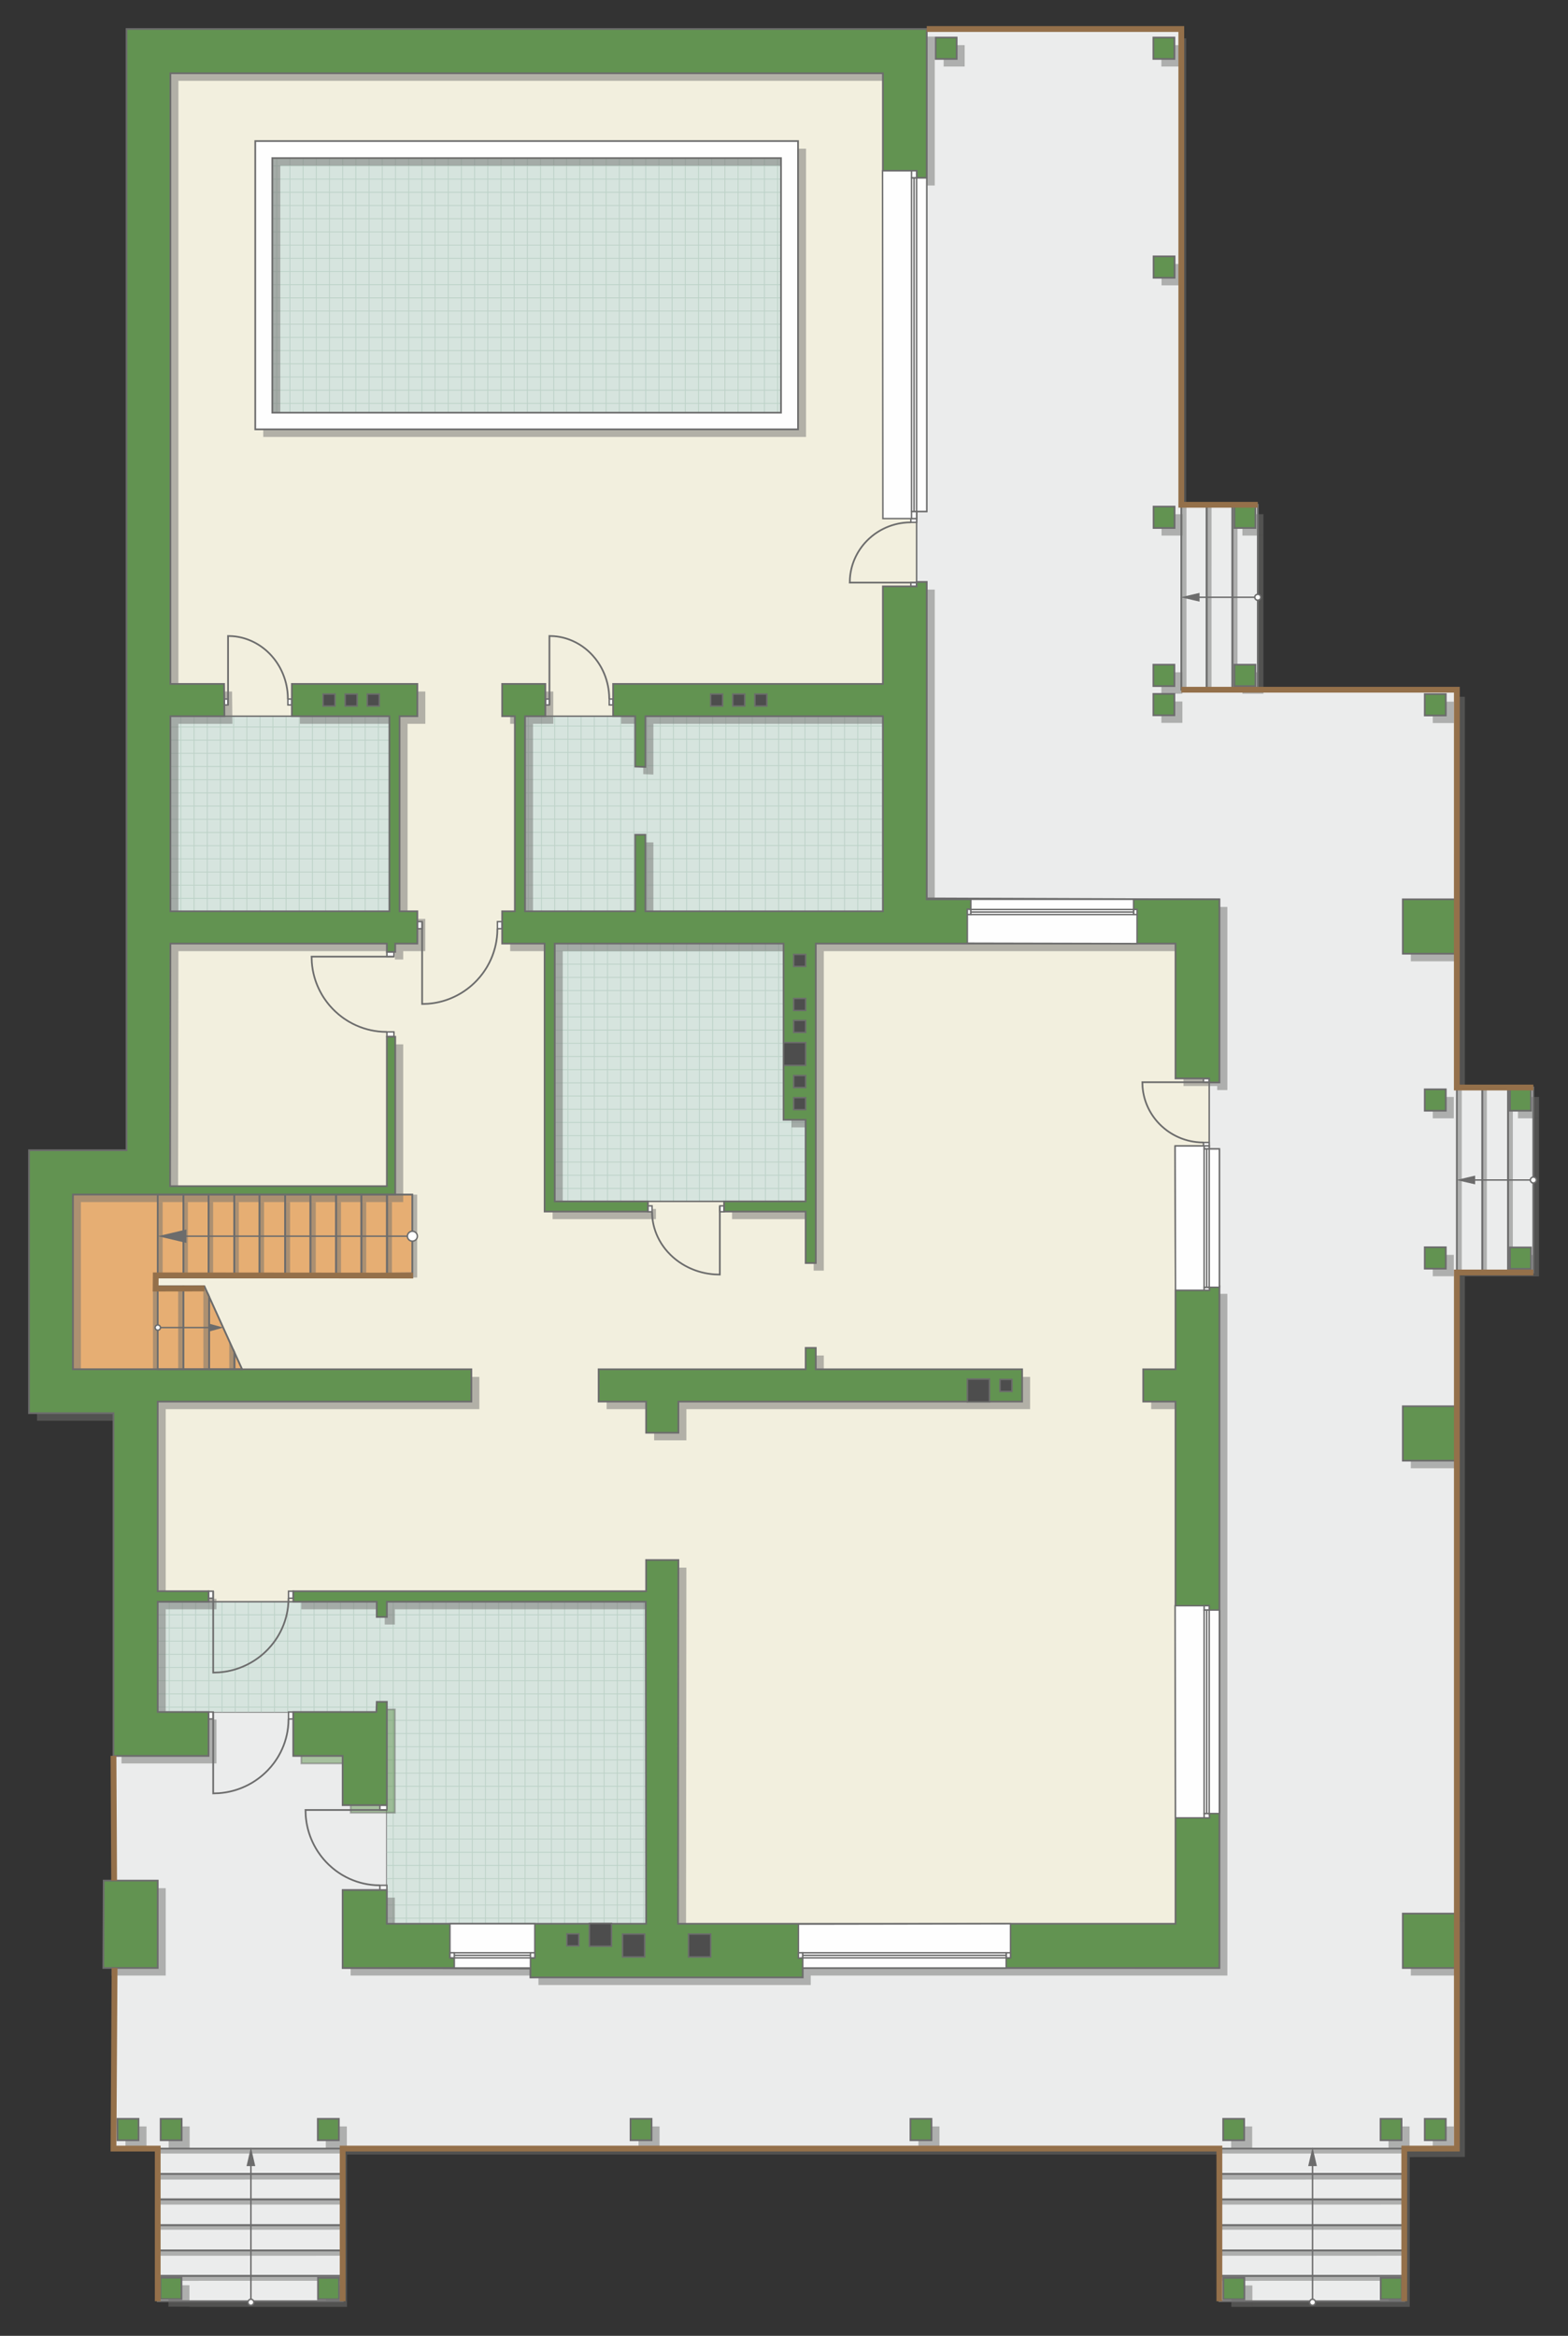 <?xml version="1.0" encoding="UTF-8"?>
<!DOCTYPE svg PUBLIC "-//W3C//DTD SVG 1.1//EN" "http://www.w3.org/Graphics/SVG/1.1/DTD/svg11.dtd">
<!-- Creator: CorelDRAW 2018 (64-Bit) -->
<svg xmlns="http://www.w3.org/2000/svg" xml:space="preserve" width="183.072mm" height="272.687mm" version="1.1" style="shape-rendering:geometricPrecision; text-rendering:geometricPrecision; image-rendering:optimizeQuality; fill-rule:evenodd; clip-rule:evenodd"
viewBox="0 0 16796.21 25018.03"
 xmlns:xlink="http://www.w3.org/1999/xlink">
 <rect x="0" y="0" width="16796.21" height="25018.03" fill="#333333" stroke="none"/>
 <defs>
  <style type="text/css">
   <![CDATA[
    .str2 {stroke:#6C6C6C;stroke-width:18.35;stroke-miterlimit:22.926;stroke-opacity:0.502}
    .str5 {stroke:#94704A;stroke-width:62.1;stroke-miterlimit:22.926}
    .str3 {stroke:#6C6C6C;stroke-width:15.5;stroke-miterlimit:22.926}
    .str0 {stroke:#6C6C6C;stroke-width:15.53;stroke-miterlimit:22.926}
    .str4 {stroke:#6C6C6C;stroke-width:18.35;stroke-miterlimit:22.926}
    .str1 {stroke:#BDD2C8;stroke-width:9.17;stroke-miterlimit:22.926}
    .fil3 {fill:none}
    .fil7 {fill:#FEFEFE}
    .fil9 {fill:#FEFEFE}
    .fil2 {fill:#D6E4DE}
    .fil10 {fill:#4D4D4D}
    .fil8 {fill:#629351}
    .fil11 {fill:#6C6C6C}
    .fil1 {fill:#E6AE73}
    .fil0 {fill:#EBECEC}
    .fil4 {fill:#F2EFDE}
    .fil12 {fill:white}
    .fil5 {fill:#727271;fill-opacity:0.502}
    .fil6 {fill:#629351;fill-opacity:0.502}
   ]]>
  </style>
    <clipPath id="id0">
     <path d="M8630.11 12867.45l-2687.68 0 0 -2761.47 -318.48 -345.67 0 -2089.55 3833.44 0 0 2093.43 -834.73 -3.88 7.45 3107.14z"/>
    </clipPath>
    <clipPath id="id1">
     <path d="M4171.35 9760.31l-2345.89 0 0 -2089.55 2345.89 0 0 2089.55z"/>
    </clipPath>
    <clipPath id="id2">
     <path d="M6921.17 20604.24l-2777.01 0 0 -2255.16 -112.64 -13.06 -2342.01 0 0 -1180.71 5231.65 0 0 3448.93z"/>
    </clipPath>
    <clipPath id="id3">
     <path d="M8365.99 4419.91l-5449.15 0 0 -2726.52 5449.15 0 0 2726.52z"/>
    </clipPath>
 </defs>
 <g id="пол">
  <g id="_1350410813040">
   <polygon class="fil0 str0" points="1227.34,21078.07 1215.69,23012.27 1689.52,23012.27 1689.52,24647.41 3670.32,24647.41 3670.32,23012.27 13061.66,23012.27 13061.66,24647.41 15042.46,24647.41 15042.46,23012.27 15605.64,23012.27 15605.64,13628.7 16425.14,13628.7 16425.14,11647.9 15605.64,11647.9 15605.64,7387.23 13473.36,7387.23 13473.36,5406.42 12653.84,5406.42 12653.84,310.71 9927.33,310.71 9927.33,5478.03 9818.58,5478.03 9818.58,5554.01 9457.37,5554.44 9457.38,6280.31 9818.58,6280.31 9818.58,6233.7 9927.33,6233.7 9927.33,9620.49 13061.66,9632.14 13061.66,11593.52 12952.91,11593.52 12952.91,11550.81 12591.7,11550.81 12591.7,12273.79 12952.91,12277.1 12952.91,12305.5 13061.66,12305.5 13061.66,21078.07 8599.03,21074.19 5682.2,21179.06 5682.2,21085.84 3670.32,21078.07 3674.21,20243.03 4144.17,20243.03 4144.17,19334.19 3670.32,19334.19 3670.32,18805.97 3142.11,18805.97 3142.11,18336.02 2233.27,18336.02 2233.27,18805.97 1215.69,18805.97 "/>
   <polygon class="fil1 str0" points="2593.3,14665.71 2189.38,13776.29 1689.52,13776.29 1689.52,13683.07 4416.04,13683.07 4416.04,12793.66 780.68,12793.65 780.68,14665.71 "/>
   <polygon class="fil2" points="8630.11,12867.45 5942.42,12867.45 5942.42,10105.98 5623.94,9760.31 5623.94,7670.76 9457.38,7670.76 9457.38,9764.19 8622.66,9760.31 "/>
   <g style="clip-path:url(#id0)">
    <g>
     <path id="1" class="fil3 str1" d="M8481.68 13572.75l0 -7008.91m-141.27 7008.91l0 -7008.91m-141.27 7008.91l0 -7008.91m-141.27 7008.91l0 -7008.91m-141.27 7008.91l0 -7008.91m-141.27 7008.91l0 -7008.91m-141.27 7008.91l0 -7008.91m-141.27 7008.91l0 -7008.91m2118.99 7009l0 -7008.91m-141.27 7008.91l0 -7008.91m-141.27 7008.91l0 -7008.91m-141.27 7008.91l0 -7008.91m-141.27 7008.91l0 -7008.91m-141.27 7008.91l0 -7008.91m-141.27 7008.91l0 -7008.91m-141.27 7008.91l0 -7008.91m2119.07 7008.82l0 -7008.91m-141.27 7008.91l0 -7008.91m-141.27 7008.91l0 -7008.91m-141.27 7008.91l0 -7008.91m-141.27 7008.91l0 -7008.91m-141.27 7008.91l0 -7008.91m-141.27 7008.91l0 -7008.91m-141.27 7008.91l0 -7008.91m2118.99 7009l0 -7008.91m-141.27 7008.91l0 -7008.91m-141.27 7008.91l0 -7008.91m-141.27 7008.91l0 -7008.91m-141.27 7008.91l0 -7008.91m-141.27 7008.91l0 -7008.91m-141.27 7008.91l0 -7008.91m-141.27 7008.91l0 -7008.91"/>
     <path class="fil3 str1" d="M13165.93 11739.67l-9280.08 0m9280.08 141.27l-9280.08 0m9280.08 141.27l-9280.08 0m9280.08 141.27l-9280.08 0m9280.08 141.27l-9280.08 0m9280.08 141.27l-9280.08 0m9280.08 141.27l-9280.08 0m9280.08 141.27l-9280.08 0m9280.2 -2118.99l-9280.08 0m9280.08 141.27l-9280.08 0m9280.08 141.27l-9280.08 0m9280.08 141.27l-9280.08 0m9280.08 141.27l-9280.08 0m9280.08 141.27l-9280.08 0m9280.08 141.27l-9280.08 0m9280.08 141.27l-9280.08 0m9279.96 -2119.07l-9280.08 0m9280.08 141.27l-9280.08 0m9280.08 141.27l-9280.08 0m9280.08 141.27l-9280.08 0m9280.08 141.27l-9280.08 0m9280.08 141.27l-9280.08 0m9280.08 141.27l-9280.08 0m9280.08 141.27l-9280.08 0m9280.2 -2118.99l-9280.08 0m9280.08 141.27l-9280.08 0m9280.08 141.27l-9280.08 0m9280.08 141.27l-9280.08 0m9280.08 141.27l-9280.08 0m9280.08 141.27l-9280.08 0m9280.08 141.27l-9280.08 0m9280.08 141.27l-9280.08 0"/>
     <path class="fil3 str1" d="M12860.93 13572.84l0 -5674.72m-141.27 5674.72l0 -5674.72m-141.27 5674.72l0 -5674.72m-141.27 5674.72l0 -5674.72m-141.27 5674.72l0 -5674.72m-141.27 5674.72l0 -5674.72m-141.27 5674.72l0 -5674.72m-141.27 5674.72l0 -5674.72m1130.1 5674.8l0 -5674.72"/>
     <path class="fil3 str1" d="M3964.38 13632.93l0 -7065.01m-141.27 7065.01l0 -7065.01m-141.27 7065.01l0 -7065.01m-141.27 7065.01l0 -7065.01m-141.27 7065.01l0 -7065.01m-141.27 7065.01l0 -7065.01m-141.27 7065.01l0 -7065.01m-141.27 7065.01l0 -7065.01m2118.99 7065.1l0 -7065.01m-141.27 7065.01l0 -7065.01m-141.27 7065.01l0 -7065.01m-141.27 7065.01l0 -7065.01m-141.27 7065.01l0 -7065.01m-141.27 7065.01l0 -7065.01m-141.27 7065.01l0 -7065.01m-141.27 7065.01l0 -7065.01m2119.07 7064.92l0 -7065.01m-141.27 7065.01l0 -7065.01m-141.27 7065.01l0 -7065.01m-141.27 7065.01l0 -7065.01m-141.27 7065.01l0 -7065.01m-141.27 7065.01l0 -7065.01m-141.27 7065.01l0 -7065.01m-141.27 7065.01l0 -7065.01m2118.99 7065.1l0 -7065.01m-141.27 7065.01l0 -7065.01m-141.27 7065.01l0 -7065.01m-141.27 7065.01l0 -7065.01m-141.27 7065.01l0 -7065.01m-141.27 7065.01l0 -7065.01m-141.27 7065.01l0 -7065.01m-141.27 7065.01l0 -7065.01"/>
     <path class="fil3 str1" d="M13165.93 7211.25l-9280.08 0m9280.08 141.27l-9280.08 0m9280.08 141.27l-9280.08 0m9280.08 141.27l-9280.08 0m9280.08 141.27l-9280.08 0m9280.08 141.27l-9280.08 0m9280.08 141.27l-9280.08 0m9280.08 141.27l-9280.08 0m9280.2 -2118.99l-9280.08 0m9280.08 141.27l-9280.08 0m9280.08 141.27l-9280.08 0m9280.08 141.27l-9280.08 0m9280.08 141.27l-9280.08 0m9280.08 141.27l-9280.08 0m9280.08 141.27l-9280.08 0m9280.08 141.27l-9280.08 0m9279.96 -2119.07l-9280.08 0m9280.08 141.27l-9280.08 0m9280.08 141.27l-9280.08 0m9280.08 141.27l-9280.08 0m9280.08 141.27l-9280.08 0m9280.08 141.27l-9280.08 0m9280.08 141.27l-9280.08 0m9280.08 141.27l-9280.08 0m9280.2 -2118.99l-9280.08 0m9280.08 141.27l-9280.08 0m9280.08 141.27l-9280.08 0m9280.08 141.27l-9280.08 0m9280.08 141.27l-9280.08 0m9280.08 141.27l-9280.08 0m9280.08 141.27l-9280.08 0m9280.08 141.27l-9280.08 0"/>
    </g>
   </g>
   <polygon class="fil3" points="8630.11,12867.45 5942.42,12867.45 5942.42,10105.98 5623.94,9760.31 5623.94,7670.76 9457.38,7670.76 9457.38,9764.19 8622.66,9760.31 "/>
   <polygon class="fil2" points="4171.35,9760.31 1825.46,9760.31 1825.46,7670.76 4171.35,7670.76 "/>
   <g style="clip-path:url(#id1)">
    <g>
     <path id="1" class="fil3 str1" d="M3912.23 12161.82l0 -5674.72m-141.27 5674.72l0 -5674.72m-141.27 5674.72l0 -5674.72m-141.27 5674.72l0 -5674.72m-141.27 5674.72l0 -5674.72m-141.27 5674.72l0 -5674.72m-141.27 5674.72l0 -5674.72m-141.27 5674.72l0 -5674.72m2118.99 5674.8l0 -5674.72m-141.27 5674.72l0 -5674.72m-141.27 5674.72l0 -5674.72m-141.27 5674.72l0 -5674.72m-141.27 5674.72l0 -5674.72m-141.27 5674.72l0 -5674.72m-141.27 5674.72l0 -5674.72m-141.27 5674.72l0 -5674.72m2119.07 5674.65l0 -5674.72m-141.27 5674.72l0 -5674.72m-141.27 5674.72l0 -5674.72m-141.27 5674.72l0 -5674.72m-141.27 5674.72l0 -5674.72m-141.27 5674.72l0 -5674.72m-141.27 5674.72l0 -5674.72m-141.27 5674.72l0 -5674.72m2118.99 5674.8l0 -5674.72m-141.27 5674.72l0 -5674.72m-141.27 5674.72l0 -5674.72m-141.27 5674.72l0 -5674.72m-141.27 5674.72l0 -5674.72m-141.27 5674.72l0 -5674.72m-141.27 5674.72l0 -5674.72m-141.27 5674.72l0 -5674.72"/>
     <path class="fil3 str1" d="M8596.48 10328.72l-9280.08 0m9280.08 141.27l-9280.08 0m9280.08 141.27l-9280.08 0m9280.08 141.27l-9280.08 0m9280.08 141.27l-9280.08 0m9280.08 141.27l-9280.08 0m9280.08 141.27l-9280.08 0m9280.08 141.27l-9280.08 0m9280.2 -2118.99l-9280.08 0m9280.08 141.27l-9280.08 0m9280.08 141.27l-9280.08 0m9280.08 141.27l-9280.08 0m9280.08 141.27l-9280.08 0m9280.08 141.27l-9280.08 0m9280.08 141.27l-9280.08 0m9280.08 141.27l-9280.08 0m9279.96 -2119.07l-9280.08 0m9280.08 141.27l-9280.08 0m9280.08 141.27l-9280.08 0m9280.08 141.27l-9280.08 0m9280.08 141.27l-9280.08 0m9280.08 141.27l-9280.08 0m9280.08 141.27l-9280.08 0m9280.08 141.27l-9280.08 0m9280.2 -2118.99l-9280.08 0m9280.08 141.27l-9280.08 0m9280.08 141.27l-9280.08 0m9280.08 141.27l-9280.08 0m9280.08 141.27l-9280.08 0m9280.08 141.27l-9280.08 0m9280.08 141.27l-9280.08 0m9280.08 141.27l-9280.08 0"/>
     <path class="fil3 str1" d="M8291.49 12161.89l0 -5674.72m-141.27 5674.72l0 -5674.72m-141.27 5674.72l0 -5674.72m-141.27 5674.72l0 -5674.72m-141.27 5674.72l0 -5674.72m-141.27 5674.72l0 -5674.72m-141.27 5674.72l0 -5674.72m-141.27 5674.72l0 -5674.72m1130.1 5674.8l0 -5674.72"/>
     <path class="fil3 str1" d="M-605.07 12222l0 -5674.72m-141.27 5674.72l0 -5674.72m-141.27 5674.72l0 -5674.72m-141.27 5674.72l0 -5674.72m-141.27 5674.72l0 -5674.72m-141.27 5674.72l0 -5674.72m-141.27 5674.72l0 -5674.72m-141.27 5674.72l0 -5674.72m2118.99 5674.8l0 -5674.72m-141.27 5674.72l0 -5674.72m-141.27 5674.72l0 -5674.72m-141.27 5674.72l0 -5674.72m-141.27 5674.72l0 -5674.72m-141.27 5674.72l0 -5674.72m-141.27 5674.72l0 -5674.72m-141.27 5674.72l0 -5674.72m2119.07 5674.65l0 -5674.72m-141.27 5674.72l0 -5674.72m-141.27 5674.72l0 -5674.72m-141.27 5674.72l0 -5674.72m-141.27 5674.72l0 -5674.72m-141.27 5674.72l0 -5674.72m-141.27 5674.72l0 -5674.72m-141.27 5674.72l0 -5674.72m2118.99 5674.8l0 -5674.72m-141.27 5674.72l0 -5674.72m-141.27 5674.72l0 -5674.72m-141.27 5674.72l0 -5674.72m-141.27 5674.72l0 -5674.72m-141.27 5674.72l0 -5674.72m-141.27 5674.72l0 -5674.72m-141.27 5674.72l0 -5674.72"/>
    </g>
   </g>
   <polygon class="fil3" points="4171.35,9760.31 1825.46,9760.31 1825.46,7670.76 4171.35,7670.76 "/>
   <polygon class="fil2" points="6921.17,20604.24 4144.17,20604.24 4144.17,18349.07 4031.53,18336.02 1689.52,18336.02 1689.52,17155.31 6921.17,17155.31 "/>
   <g style="clip-path:url(#id2)">
    <g>
     <path id="1" class="fil3 str1" d="M3787.78 21529.85l0 -5674.72m-141.27 5674.72l0 -5674.72m-141.27 5674.72l0 -5674.72m-141.27 5674.72l0 -5674.72m-141.27 5674.72l0 -5674.72m-141.27 5674.72l0 -5674.72m-141.27 5674.72l0 -5674.72m-141.27 5674.72l0 -5674.72m2118.99 5674.8l0 -5674.72m-141.27 5674.72l0 -5674.72m-141.27 5674.72l0 -5674.72m-141.27 5674.72l0 -5674.72m-141.27 5674.72l0 -5674.72m-141.27 5674.72l0 -5674.72m-141.27 5674.72l0 -5674.72m-141.27 5674.72l0 -5674.72m2119.07 5674.65l0 -5674.72m-141.27 5674.72l0 -5674.72m-141.27 5674.72l0 -5674.72m-141.27 5674.72l0 -5674.72m-141.27 5674.72l0 -5674.72m-141.27 5674.72l0 -5674.72m-141.27 5674.72l0 -5674.72m-141.27 5674.72l0 -5674.72m2118.99 5674.8l0 -5674.72m-141.27 5674.72l0 -5674.72m-141.27 5674.72l0 -5674.72m-141.27 5674.72l0 -5674.72m-141.27 5674.72l0 -5674.72m-141.27 5674.72l0 -5674.72m-141.27 5674.72l0 -5674.72m-141.27 5674.72l0 -5674.72"/>
     <path class="fil3 str1" d="M8472.03 19696.75l-9280.08 0m9280.08 141.27l-9280.08 0m9280.08 141.27l-9280.08 0m9280.08 141.27l-9280.08 0m9280.08 141.27l-9280.08 0m9280.08 141.27l-9280.08 0m9280.08 141.27l-9280.08 0m9280.08 141.27l-9280.08 0m9280.2 -2118.99l-9280.08 0m9280.08 141.27l-9280.08 0m9280.08 141.27l-9280.08 0m9280.08 141.27l-9280.08 0m9280.08 141.27l-9280.08 0m9280.08 141.27l-9280.08 0m9280.08 141.27l-9280.08 0m9280.08 141.27l-9280.08 0m9279.96 -2119.07l-9280.08 0m9280.08 141.27l-9280.08 0m9280.08 141.27l-9280.08 0m9280.08 141.27l-9280.08 0m9280.08 141.27l-9280.08 0m9280.08 141.27l-9280.08 0m9280.08 141.27l-9280.08 0m9280.08 141.27l-9280.08 0m9280.2 -2118.99l-9280.08 0m9280.08 141.27l-9280.08 0m9280.08 141.27l-9280.08 0m9280.08 141.27l-9280.08 0m9280.08 141.27l-9280.08 0m9280.08 141.27l-9280.08 0m9280.08 141.27l-9280.08 0m9280.08 141.27l-9280.08 0"/>
     <path class="fil3 str1" d="M8167.03 21529.92l0 -5674.72m-141.27 5674.72l0 -5674.72m-141.27 5674.72l0 -5674.72m-141.27 5674.72l0 -5674.72m-141.27 5674.72l0 -5674.72m-141.27 5674.72l0 -5674.72m-141.27 5674.72l0 -5674.72m-141.27 5674.72l0 -5674.72m1130.1 5674.8l0 -5674.72"/>
     <path class="fil3 str1" d="M-729.52 21590.03l0 -5674.72m-141.27 5674.72l0 -5674.72m-141.27 5674.72l0 -5674.72m-141.27 5674.72l0 -5674.72m-141.27 5674.72l0 -5674.72m-141.27 5674.72l0 -5674.72m-141.27 5674.72l0 -5674.72m-141.27 5674.72l0 -5674.72m2118.99 5674.8l0 -5674.72m-141.27 5674.72l0 -5674.72m-141.27 5674.72l0 -5674.72m-141.27 5674.72l0 -5674.72m-141.27 5674.72l0 -5674.72m-141.27 5674.72l0 -5674.72m-141.27 5674.72l0 -5674.72m-141.27 5674.72l0 -5674.72m2119.07 5674.65l0 -5674.72m-141.27 5674.72l0 -5674.72m-141.27 5674.72l0 -5674.72m-141.27 5674.72l0 -5674.72m-141.27 5674.72l0 -5674.72m-141.27 5674.72l0 -5674.72m-141.27 5674.72l0 -5674.72m-141.27 5674.72l0 -5674.72m2118.99 5674.8l0 -5674.72m-141.27 5674.72l0 -5674.72m-141.27 5674.72l0 -5674.72m-141.27 5674.72l0 -5674.72m-141.27 5674.72l0 -5674.72m-141.27 5674.72l0 -5674.72m-141.27 5674.72l0 -5674.72m-141.27 5674.72l0 -5674.72"/>
    </g>
   </g>
   <polygon class="fil3" points="6921.17,20604.24 4144.17,20604.24 4144.17,18349.07 4031.53,18336.02 1689.52,18336.02 1689.52,17155.31 6921.17,17155.31 "/>
   <polygon class="fil4 str0" points="1464.25,532.09 9593.32,533.29 9818.58,5554.01 9818.58,6233.7 9457.38,7325.09 9457.38,7670.76 5623.94,7670.76 5569.57,8202.86 5585.11,9931.21 5833.68,10105.98 5886.11,12923.76 6940.6,12867.45 8630.11,12867.45 8680.51,12965.87 8623.25,10008.61 12806.1,9867.58 12952.91,11550.81 12952.91,12273.79 12587.82,12273.79 12591.7,13819.01 12746.26,20778.71 7038.42,20866.69 7136.07,17111.43 6773.59,17098.98 3142.11,17155.31 1689.52,17155.31 1557.15,16995.75 1415.71,14836.6 600.08,14830.78 586.49,12603.35 1475.91,12525.67 1624.58,9931.21 4299.53,9931.2 4190.77,9760.31 4190.77,7495.98 3126.58,7670.76 2400.28,7670.76 1634.45,7390.07 1581.34,6864.89 "/>
   <polygon class="fil2" points="8365.99,4419.91 2916.85,4419.91 2916.85,1693.39 8365.99,1693.39 "/>
   <g style="clip-path:url(#id3)">
    <g>
     <path id="1" class="fil3 str1" d="M7058.21 5729.17l0 -5674.72m-141.27 5674.72l0 -5674.72m-141.27 5674.72l0 -5674.72m-141.27 5674.72l0 -5674.72m-141.27 5674.72l0 -5674.72m-141.27 5674.72l0 -5674.72m-141.27 5674.72l0 -5674.72m-141.27 5674.72l0 -5674.72m2118.99 5674.8l0 -5674.72m-141.27 5674.72l0 -5674.72m-141.27 5674.72l0 -5674.72m-141.27 5674.72l0 -5674.72m-141.27 5674.72l0 -5674.72m-141.27 5674.72l0 -5674.72m-141.27 5674.72l0 -5674.72m-141.27 5674.72l0 -5674.72m2119.07 5674.65l0 -5674.72m-141.27 5674.72l0 -5674.72m-141.27 5674.72l0 -5674.72m-141.27 5674.72l0 -5674.72m-141.27 5674.72l0 -5674.72m-141.27 5674.72l0 -5674.72m-141.27 5674.72l0 -5674.72m-141.27 5674.72l0 -5674.72m2118.99 5674.8l0 -5674.72m-141.27 5674.72l0 -5674.72m-141.27 5674.72l0 -5674.72m-141.27 5674.72l0 -5674.72m-141.27 5674.72l0 -5674.72m-141.27 5674.72l0 -5674.72m-141.27 5674.72l0 -5674.72m-141.27 5674.72l0 -5674.72"/>
     <path class="fil3 str1" d="M11742.46 3896.07l-9280.08 0m9280.08 141.27l-9280.08 0m9280.08 141.27l-9280.08 0m9280.08 141.27l-9280.08 0m9280.08 141.27l-9280.08 0m9280.08 141.27l-9280.08 0m9280.08 141.27l-9280.08 0m9280.08 141.27l-9280.08 0m9280.2 -2118.99l-9280.08 0m9280.08 141.27l-9280.08 0m9280.08 141.27l-9280.08 0m9280.08 141.27l-9280.08 0m9280.08 141.27l-9280.08 0m9280.08 141.27l-9280.08 0m9280.08 141.27l-9280.08 0m9280.08 141.27l-9280.08 0m9279.96 -2119.07l-9280.08 0m9280.08 141.27l-9280.08 0m9280.08 141.27l-9280.08 0m9280.08 141.27l-9280.08 0m9280.08 141.27l-9280.08 0m9280.08 141.27l-9280.08 0m9280.08 141.27l-9280.08 0m9280.08 141.27l-9280.08 0m9280.2 -2118.99l-9280.08 0m9280.08 141.27l-9280.08 0m9280.08 141.27l-9280.08 0m9280.08 141.27l-9280.08 0m9280.08 141.27l-9280.08 0m9280.08 141.27l-9280.08 0m9280.08 141.27l-9280.08 0m9280.08 141.27l-9280.08 0"/>
     <path class="fil3 str1" d="M11437.47 5729.24l0 -5674.72m-141.27 5674.72l0 -5674.72m-141.27 5674.72l0 -5674.72m-141.27 5674.72l0 -5674.72m-141.27 5674.72l0 -5674.72m-141.27 5674.72l0 -5674.72m-141.27 5674.72l0 -5674.72m-141.27 5674.72l0 -5674.72m1130.1 5674.8l0 -5674.72"/>
     <path class="fil3 str1" d="M2540.92 5789.35l0 -5674.72m-141.27 5674.72l0 -5674.72m-141.27 5674.72l0 -5674.72m-141.27 5674.72l0 -5674.72m-141.27 5674.72l0 -5674.72m-141.27 5674.72l0 -5674.72m-141.27 5674.72l0 -5674.72m-141.27 5674.72l0 -5674.72m2118.99 5674.8l0 -5674.72m-141.27 5674.72l0 -5674.72m-141.27 5674.72l0 -5674.72m-141.27 5674.72l0 -5674.72m-141.27 5674.72l0 -5674.72m-141.27 5674.72l0 -5674.72m-141.27 5674.72l0 -5674.72m-141.27 5674.72l0 -5674.72m2119.07 5674.65l0 -5674.72m-141.27 5674.72l0 -5674.72m-141.27 5674.72l0 -5674.72m-141.27 5674.72l0 -5674.72m-141.27 5674.72l0 -5674.72m-141.27 5674.72l0 -5674.72m-141.27 5674.72l0 -5674.72m-141.27 5674.72l0 -5674.72m2118.99 5674.8l0 -5674.72m-141.27 5674.72l0 -5674.72m-141.27 5674.72l0 -5674.72m-141.27 5674.72l0 -5674.72m-141.27 5674.72l0 -5674.72m-141.27 5674.72l0 -5674.72m-141.27 5674.72l0 -5674.72m-141.27 5674.72l0 -5674.72"/>
    </g>
   </g>
   <polygon class="fil3" points="8365.99,4419.91 2916.85,4419.91 2916.85,1693.39 8365.99,1693.39 "/>
   <polygon class="fil1 str0" points="2593.3,14665.71 2189.38,13776.29 1667.03,13794.36 1668.44,13659.7 4416.02,13636.47 4415.61,12794.95 780.68,12793.65 780.68,14665.71 "/>
  </g>
 </g>
 <g id="тень">
  <g id="_1350410823792">
   <polygon class="fil5" points="1441.14,392 10012.96,392 10012.96,1987.02 9904.21,1987.02 9904.21,1910.61 9543.02,1910.61 9543.02,865.84 1911.1,865.84 1911.1,7406.37 2485.91,7406.37 2489.8,7752.05 1911.1,7752.05 1911.1,9841.6 4256.99,9841.6 4256.99,7752.05 3212.22,7752.05 3212.22,7406.37 4556.05,7406.37 4556.05,7752.05 4365.74,7752.05 4365.74,9841.6 4556.05,9841.6 4556.05,10187.27 4319.14,10187.27 4319.14,10276.59 4229.8,10276.59 4229.8,10187.27 1911.1,10187.27 1907.52,12785.61 4229.8,12785.61 4229.8,11185.43 4319.14,11185.43 4319.14,12874.94 1907.21,12874.94 866.32,12874.94 866.32,14746.99 5134.76,14746.99 5134.76,15092.67 1775.15,15092.67 1775.15,17123.96 2318.91,17123.96 2318.91,17236.59 1775.15,17236.59 1775.15,18417.31 2318.91,18417.31 2318.91,18887.26 1301.32,18887.26 1301.32,15216.94 396.36,15216.94 396.36,12401.11 1441.14,12401.11 "/>
   <polygon class="fil5" points="9543.02,6361.59 9904.21,6361.59 9904.21,6314.99 10012.96,6314.99 10012.96,9713.43 13147.29,9713.43 13147.29,11674.81 13038.55,11674.81 13038.55,11632.09 12677.34,11632.09 12677.34,10187.27 8824.49,10187.27 8824.49,13609 8715.74,13609 8715.74,13057.48 7841.86,13057.48 7841.86,12948.74 8715.74,12948.74 8715.74,12074.86 8478.82,12074.86 8478.82,10187.27 6028.06,10187.27 6028.06,12948.74 7026.23,12948.74 7026.23,13057.48 5919.31,13057.48 5919.31,10187.27 5464.89,10187.27 5464.89,9841.6 5600.83,9841.6 5600.83,7752.05 5464.89,7752.05 5464.89,7406.37 5927.08,7406.37 5927.08,7752.05 5709.58,7752.05 5709.58,9841.6 6890.29,9841.6 6890.29,9022.09 6999.05,9022.09 6999.05,9841.6 9543.02,9841.6 9543.02,7752.05 6999.05,7752.05 6999.05,8295.79 6890.29,8291.91 6890.29,7752.05 6653.37,7752.05 6653.37,7406.37 9543.02,7406.37 "/>
   <polygon class="fil5" points="6498.02,14746.99 8715.74,14746.99 8715.74,14517.84 8824.49,14517.84 8824.49,14746.99 11034.44,14746.99 11034.44,15092.67 7352.48,15092.67 7352.48,15426.68 7006.81,15426.68 7006.81,15092.67 6498.02,15092.67 "/>
   <polygon class="fil6 str2" points="3227.75,18417.31 4117.16,18417.31 4121.05,18308.56 4229.8,18308.56 4229.8,19415.48 3755.96,19415.48 3755.96,18887.26 3227.75,18887.26 "/>
   <polygon class="fil5" points="3227.75,17236.59 3227.75,17123.96 7006.81,17123.96 7006.81,16789.94 7352.48,16789.94 7348.6,20685.52 12677.34,20685.52 12677.34,15092.67 12331.67,15092.67 12331.67,14746.99 12677.34,14746.99 12677.34,13900.29 13038.55,13900.29 13038.55,13857.58 13147.29,13857.58 13147.29,21159.36 8684.67,21159.36 8684.67,21260.34 5767.84,21260.34 5767.84,21159.36 3755.96,21159.36 3755.96,20324.32 4229.8,20324.32 4229.8,20685.52 7006.81,20685.52 7002.93,17236.59 4229.8,17236.59 4229.8,17399.72 4121.05,17399.72 4121.05,17236.59 "/>
   <polygon class="fil5" points="1192.57,21159.36 1196.46,20223.33 1775.15,20223.33 1775.15,21159.36 "/>
   <polygon class="fil5" points="15691.27,23101.84 15691.27,20576.77 15112.57,20576.77 15112.57,21159.36 15605.64,21159.36 15605.64,23012.27 15042.46,23012.27 15042.46,23103.54 "/>
   <polygon class="fil5" points="15691.27,20576.77 15691.27,13671.15 15605.64,13671.15 15601.03,15143.15 15112.57,15143.15 15112.57,15725.74 15605.1,15725.74 15605.64,20576.77 "/>
   <polygon class="fil5" points="15691.27,11647.9 15691.27,7462.71 15605.64,7462.71 15605.64,9713.43 15112.57,9713.43 15112.57,10296.02 15605.64,10296.02 15605.64,11647.9 "/>
   <polygon class="fil5" points="1344.04,22775.08 1569.31,22775.08 1569.31,23004.23 1344.04,23004.23 "/>
   <polygon class="fil5" points="1806.23,22775.08 2031.49,22775.08 2031.49,23004.23 1806.23,23004.23 "/>
   <polygon class="fil5" points="1804.28,24476.24 2029.55,24476.24 2029.55,24705.39 1804.28,24705.39 "/>
   <polygon class="fil5" points="3491.86,24478.18 3670.32,24478.18 3670.32,23012.27 13061.66,23012.27 13061.66,23076.11 3717.12,23076.11 3717.12,24707.34 2029.55,24707.34 2029.55,24647.41 3491.86,24647.41 "/>
   <polygon class="fil5" points="3489.91,22775.08 3715.18,22775.08 3715.18,23004.23 3489.91,23004.23 "/>
   <polygon class="fil5" points="6839.8,22775.08 7065.07,22775.08 7065.07,23004.23 6839.8,23004.23 "/>
   <polygon class="fil5" points="9838.18,22775.08 10063.45,22775.08 10063.45,23004.23 9838.18,23004.23 "/>
   <polygon class="fil5" points="13188.07,22775.08 13413.34,22775.08 13413.34,23004.23 13188.07,23004.23 "/>
   <polygon class="fil5" points="13190.02,24478.18 13415.28,24478.18 13415.28,24707.34 13190.02,24707.34 "/>
   <polygon class="fil5" points="14875.65,24478.18 15042.46,24478.18 15042.46,23103.54 15100.91,23103.39 15100.91,24707.34 13415.28,24707.34 13415.28,24647.41 14875.65,24647.81 "/>
   <polygon class="fil5" points="14873.7,22775.08 15098.97,22775.08 15098.97,23004.23 14873.7,23004.23 "/>
   <polygon class="fil5" points="15347.55,22775.08 15572.81,22775.08 15572.81,23004.23 15347.55,23004.23 "/>
   <polygon class="fil5" points="15347.55,13440.05 15572.81,13440.05 15572.81,13669.2 15347.55,13669.2 "/>
   <polygon class="fil5" points="16260.27,13441.99 16424.31,13441.99 16425.14,11977.77 16485.53,11977.77 16485.53,13671.15 15605.64,13671.15 15605.64,13628.7 16260.27,13625.04 "/>
   <polygon class="fil5" points="16260.27,11748.61 16485.53,11748.61 16485.53,11977.77 16260.27,11977.77 "/>
   <polygon class="fil5" points="15347.55,11748.61 15572.81,11748.61 15572.81,11977.77 15347.55,11977.77 "/>
   <polygon class="fil5" points="15347.55,7515.13 15572.81,7515.13 15572.81,7744.28 15347.55,7744.28 "/>
   <polygon class="fil5" points="13308.48,7200.52 13473.36,7200.52 13473.36,5736.29 13533.75,5736.29 13533.75,7429.68 13308.48,7429.68 "/>
   <polygon class="fil5" points="12440.43,7200.52 12665.7,7200.52 12665.7,7429.68 12440.43,7429.68 "/>
   <polygon class="fil5" points="12440.42,7513.18 12665.69,7513.18 12665.69,7742.33 12440.42,7742.33 "/>
   <polygon class="fil5" points="12442.36,5507.13 12667.62,5507.13 12667.62,5736.29 12442.36,5736.29 "/>
   <polygon class="fil5" points="13308.47,5507.13 13533.74,5507.13 13533.74,5736.29 13308.47,5736.29 "/>
   <polygon class="fil5" points="12442.37,2827.22 12667.63,2827.22 12667.63,3056.37 12442.37,3056.37 "/>
   <polygon class="fil5" points="12440.42,483.26 12665.69,483.26 12665.69,712.42 12440.42,712.42 "/>
   <polygon class="fil5" points="10108.12,483.26 10333.39,483.26 10333.39,712.42 10108.12,712.42 "/>
  </g>
  <path class="fil5" d="M2819.94 1592.13l5814.24 0 0 3087.72 -5814.24 0 0 -3087.72zm182.55 182.55l5449.15 0 0 2726.52 -5449.15 0 0 -2726.52z"/>
  <polygon class="fil5" points="12653.84,5406.43 12653.41,410.82 12706.59,410.82 12706.53,5406.43 "/>
  <g id="_1350410838736">
   <polygon class="fil5" points="13203.52,7387.22 13203.09,5406.43 13256.27,5406.43 13256.21,7387.22 "/>
   <polygon class="fil5" points="12924.96,7387.22 12924.53,5406.43 12977.71,5406.43 12977.65,7387.22 "/>
   <polygon class="fil5" points="12656.51,7387.22 12656.07,5406.43 12709.25,5406.43 12709.2,7387.22 "/>
  </g>
  <g id="_1350410841424">
   <polygon class="fil5" points="16152.66,13628.7 16152.23,11647.91 16205.4,11647.91 16205.35,13628.7 "/>
   <polygon class="fil5" points="15874.1,13628.7 15873.67,11647.91 15926.84,11647.91 15926.79,13628.7 "/>
   <polygon class="fil5" points="15605.64,13628.7 15605.21,11647.91 15658.38,11647.91 15658.33,13628.7 "/>
  </g>
  <g id="_1350410774800">
   <polygon class="fil5" points="15042.44,23881.25 13061.66,23881.68 13061.66,23828.51 15042.44,23828.56 "/>
   <polygon class="fil5" points="15042.44,24159.81 13061.66,24160.24 13061.66,24107.07 15042.44,24107.12 "/>
   <polygon class="fil5" points="15042.44,24428.27 13061.66,24428.7 13061.66,24375.53 15042.44,24375.58 "/>
   <polygon class="fil5" points="15042.44,23065.01 13061.66,23065.44 13061.66,23012.27 15042.44,23012.32 "/>
   <polygon class="fil5" points="15042.44,23343.57 13061.66,23344 13061.66,23290.83 15042.44,23290.88 "/>
   <polygon class="fil5" points="15042.44,23612.03 13061.66,23612.46 13061.66,23559.29 15042.44,23559.34 "/>
  </g>
  <g id="_1350410775760">
   <polygon class="fil5" points="3678.08,23881.25 1697.3,23881.68 1697.3,23828.51 3678.08,23828.56 "/>
   <polygon class="fil5" points="3678.08,24159.81 1697.3,24160.24 1697.3,24107.07 3678.08,24107.12 "/>
   <polygon class="fil5" points="3678.08,24428.27 1697.3,24428.7 1697.3,24375.53 3678.08,24375.58 "/>
   <polygon class="fil5" points="3678.08,23065.01 1697.3,23065.44 1697.3,23012.27 3678.08,23012.32 "/>
   <polygon class="fil5" points="3678.08,23343.57 1697.3,23344 1697.3,23290.83 3678.08,23290.88 "/>
   <polygon class="fil5" points="3678.08,23612.03 1697.3,23612.46 1697.3,23559.29 3678.08,23559.34 "/>
  </g>
  <g id="_1350410782800">
   <polygon class="fil5" points="4416.04,13683.07 4415.61,12794.95 4468.78,12794.95 4468.73,13683.07 "/>
   <polygon class="fil5" points="4145.76,13683.07 4145.33,12874.94 4198.51,12874.94 4198.45,13683.07 "/>
   <polygon class="fil5" points="3870.26,13683.07 3869.83,12874.94 3923,12874.94 3922.95,13683.07 "/>
   <polygon class="fil5" points="3599.98,13683.07 3599.55,12874.94 3652.73,12874.94 3652.67,13683.07 "/>
   <polygon class="fil5" points="3329.7,13683.07 3329.27,12874.94 3382.44,12874.94 3382.39,13683.07 "/>
   <polygon class="fil5" points="2775.86,13683.07 2775.43,12874.94 2828.61,12874.94 2828.55,13683.07 "/>
   <polygon class="fil5" points="2505.58,13683.07 2505.15,12874.94 2558.33,12874.94 2558.27,13683.07 "/>
   <polygon class="fil5" points="2230.08,13683.07 2229.65,12874.94 2282.82,12874.94 2282.77,13683.07 "/>
   <polygon class="fil5" points="1959.8,13683.07 1959.37,12874.94 2012.55,12874.94 2012.49,13683.07 "/>
   <polygon class="fil5" points="1689.52,13683.07 1689.09,12874.94 1742.26,12874.94 1742.21,13683.07 "/>
   <polygon class="fil5" points="3054.5,13683.07 3054.07,12874.94 3107.25,12874.94 3107.19,13683.07 "/>
   <polygon class="fil5" points="2179.03,14665.71 2178.6,13776.29 2231.77,13867.59 2231.72,14665.71 "/>
   <polygon class="fil5" points="1908.76,14665.71 1908.32,13822.9 1961.5,13822.9 1961.45,14665.71 "/>
   <polygon class="fil5" points="1638.47,14665.71 1638.04,13822.9 1691.22,13822.9 1691.16,14665.71 "/>
   <polygon class="fil5" points="2456.01,14665.71 2455.58,14355.31 2508.73,14475.86 2508.7,14665.71 "/>
  </g>
 </g>
 <g id="двери">
  <g id="_1350410788912">
   <g>
    <polygon class="fil7 str3" points="4521.75,9946.77 4521.75,9871.13 4471.32,9871.13 4471.32,9946.77 "/>
    <polyline class="fil3 str4" points="4521.75,9871.13 4521.75,10753.14 4583.82,10750.8 4620.65,10747.14 4653.68,10742.41 4675.12,10738.58 4704.44,10732.37 4732.45,10725.34 4750.37,10720.28 4775.86,10712.31 4804.31,10702.26 4834.77,10690.15 4868.33,10675.1 4897.22,10660.6 4928.2,10643.39 4948.03,10631.41 4971.4,10616.27 5004.48,10592.78 5028.82,10573.83 5051.61,10554.68 5079.96,10528.75 5108.19,10500.29 5141.27,10463.04 5167.55,10429.81 5185.17,10405.36 5208.05,10370.45 5221.77,10347.4 5241.74,10310.41 5259.21,10273.59 5274.84,10235.83 5288.7,10196.72 5301.28,10154.14 5310.07,10117.59 5316.9,10082.09 5322.83,10040.3 5326.58,9998.24 5328.2,9946.77 "/>
    <polygon class="fil7 str3" points="5328.2,9871.13 5378.63,9871.13 5378.63,9946.77 5328.2,9946.77 "/>
   </g>
   <g>
    <polygon class="fil7 str3" points="4144.17,10245.73 4219.8,10245.73 4219.8,10195.31 4144.17,10195.31 "/>
    <polyline class="fil3 str4" points="4219.8,10245.73 3337.79,10245.73 3340.14,10307.81 3343.79,10344.63 3348.52,10377.66 3352.35,10399.1 3358.56,10428.43 3365.59,10456.44 3370.65,10474.35 3378.62,10499.84 3388.67,10528.29 3400.78,10558.75 3415.84,10592.31 3430.33,10621.2 3447.54,10652.19 3459.52,10672.01 3474.66,10695.38 3498.15,10728.46 3517.11,10752.8 3536.25,10775.59 3562.18,10803.94 3590.64,10832.17 3627.89,10865.26 3661.12,10891.53 3685.57,10909.15 3720.48,10932.03 3743.53,10945.76 3780.52,10965.72 3817.35,10983.2 3855.1,10998.82 3894.21,11012.69 3936.79,11025.26 3973.34,11034.05 4008.84,11040.88 4050.63,11046.81 4092.7,11050.57 4144.17,11052.18 "/>
    <polygon class="fil7 str3" points="4219.8,11052.18 4219.8,11102.62 4144.17,11102.62 4144.17,11052.18 "/>
   </g>
   <g>
    <polygon class="fil7 str3" points="7710.82,12978.69 7710.82,12915.6 7756.22,12915.6 7756.22,12978.69 "/>
    <polyline class="fil3 str4" points="7710.82,12915.6 7710.82,13651.37 7654.94,13649.41 7621.78,13646.37 7592.05,13642.41 7572.75,13639.22 7546.35,13634.04 7521.13,13628.17 7505,13623.95 7482.06,13617.3 7456.44,13608.92 7429.02,13598.81 7398.8,13586.25 7372.79,13574.17 7344.9,13559.8 7327.05,13549.82 7306.01,13537.19 7276.23,13517.59 7254.31,13501.78 7233.8,13485.81 7208.27,13464.18 7182.86,13440.44 7153.08,13409.36 7129.41,13381.64 7113.56,13361.25 7092.96,13332.13 7080.6,13312.9 7062.63,13282.04 7046.89,13251.32 7032.83,13219.83 7020.34,13187.2 7009.02,13151.68 7001.11,13121.19 6994.96,13091.58 6989.62,13056.72 6986.24,13021.63 6984.79,12978.69 "/>
    <polygon class="fil7 str3" points="6984.79,12915.6 6939.38,12915.6 6939.38,12978.69 6984.79,12978.69 "/>
   </g>
   <g>
    <polygon class="fil7 str3" points="2283.72,17117.42 2283.72,17042.67 2233.27,17042.67 2233.27,17117.42 "/>
    <polyline class="fil3 str4" points="2283.72,17042.67 2283.72,17914.29 2345.82,17911.97 2382.67,17908.36 2415.72,17903.68 2437.17,17899.9 2466.5,17893.76 2494.53,17886.82 2512.46,17881.81 2537.95,17873.93 2566.42,17864 2596.89,17852.04 2630.47,17837.16 2659.38,17822.84 2690.37,17805.83 2710.21,17793.99 2733.59,17779.03 2766.69,17755.82 2791.04,17737.09 2813.84,17718.16 2842.2,17692.54 2870.45,17664.42 2903.54,17627.6 2929.84,17594.76 2947.46,17570.61 2970.35,17536.1 2984.09,17513.33 3004.06,17476.78 3021.55,17440.38 3037.17,17403.07 3051.04,17364.42 3063.63,17322.34 3072.42,17286.23 3079.25,17251.15 3085.19,17209.85 3088.94,17168.28 3090.56,17117.42 "/>
    <polygon class="fil7 str3" points="3090.56,17042.67 3141.02,17042.67 3141.02,17117.42 3090.56,17117.42 "/>
   </g>
   <g>
    <polygon class="fil7 str3" points="2283.72,18411.21 2283.72,18336.46 2233.27,18336.46 2233.27,18411.21 "/>
    <polyline class="fil3 str4" points="2283.72,18336.46 2283.72,19208.08 2345.82,19205.76 2382.67,19202.15 2415.72,19197.47 2437.17,19193.69 2466.5,19187.55 2494.53,19180.61 2512.46,19175.6 2537.95,19167.72 2566.42,19157.79 2596.89,19145.83 2630.47,19130.95 2659.38,19116.62 2690.37,19099.62 2710.21,19087.78 2733.59,19072.82 2766.69,19049.6 2791.04,19030.88 2813.84,19011.95 2842.2,18986.33 2870.45,18958.21 2903.54,18921.39 2929.84,18888.55 2947.46,18864.4 2970.35,18829.89 2984.09,18807.12 3004.06,18770.57 3021.55,18734.17 3037.17,18696.86 3051.04,18658.21 3063.63,18616.13 3072.42,18580.02 3079.25,18544.93 3085.19,18503.64 3088.94,18462.07 3090.56,18411.21 "/>
    <polygon class="fil7 str3" points="3090.56,18336.46 3141.02,18336.46 3141.02,18411.21 3090.56,18411.21 "/>
   </g>
   <g>
    <polygon class="fil7 str3" points="4069.42,19385.74 4144.17,19385.74 4144.17,19335.28 4069.42,19335.28 "/>
    <polyline class="fil3 str4" points="4144.17,19385.74 3272.55,19385.74 3274.87,19447.83 3278.47,19484.68 3283.15,19517.73 3286.93,19539.18 3293.07,19568.51 3300.02,19596.54 3305.03,19614.47 3312.91,19639.96 3322.83,19668.43 3334.8,19698.9 3349.68,19732.48 3364,19761.39 3381.01,19792.38 3392.85,19812.22 3407.81,19835.6 3431.02,19868.7 3449.75,19893.05 3468.67,19915.86 3494.3,19944.21 3522.42,19972.46 3559.24,20005.56 3592.07,20031.85 3616.23,20049.47 3650.74,20072.37 3673.51,20086.1 3710.06,20106.07 3746.45,20123.56 3783.77,20139.18 3822.41,20153.06 3864.5,20165.64 3900.61,20174.43 3935.69,20181.26 3976.99,20187.2 4018.56,20190.96 4069.42,20192.57 "/>
    <polygon class="fil7 str3" points="4144.17,20192.57 4144.17,20243.03 4069.42,20243.03 4069.42,20192.57 "/>
   </g>
   <g>
    <polygon class="fil7 str3" points="2442.89,7487.01 2442.89,7550.35 2402.82,7550.35 2402.82,7487.01 "/>
    <polyline class="fil3 str4" points="2442.89,7550.35 2442.89,6811.71 2492.2,6813.67 2521.47,6816.73 2547.71,6820.7 2564.75,6823.9 2588.05,6829.11 2610.3,6835 2624.54,6839.23 2644.79,6845.91 2667.4,6854.33 2691.6,6864.46 2718.26,6877.08 2741.22,6889.21 2765.83,6903.63 2781.59,6913.65 2800.15,6926.34 2826.44,6946.01 2845.78,6961.88 2863.89,6977.92 2886.41,6999.63 2908.85,7023.46 2935.13,7054.65 2956.01,7082.49 2970,7102.96 2988.19,7132.2 2999.1,7151.49 3014.95,7182.48 3028.84,7213.31 3041.25,7244.94 3052.27,7277.69 3062.26,7313.34 3069.25,7343.95 3074.67,7373.68 3079.39,7408.68 3082.38,7443.91 3083.65,7487.01 "/>
    <polygon class="fil7 str3" points="3083.65,7550.35 3123.73,7550.35 3123.73,7487.01 3083.65,7487.01 "/>
   </g>
   <g>
    <polygon class="fil7 str3" points="5885.37,7487.01 5885.37,7550.35 5845.3,7550.35 5845.3,7487.01 "/>
    <polyline class="fil3 str4" points="5885.37,7550.35 5885.37,6811.71 5934.68,6813.67 5963.95,6816.73 5990.19,6820.7 6007.23,6823.9 6030.53,6829.11 6052.78,6835 6067.02,6839.23 6087.27,6845.91 6109.88,6854.33 6134.08,6864.46 6160.74,6877.08 6183.7,6889.21 6208.31,6903.63 6224.07,6913.65 6242.63,6926.34 6268.92,6946.01 6288.26,6961.88 6306.37,6977.92 6328.89,6999.63 6351.33,7023.46 6377.61,7054.65 6398.49,7082.49 6412.48,7102.96 6430.67,7132.2 6441.58,7151.49 6457.43,7182.48 6471.32,7213.31 6483.74,7244.94 6494.75,7277.69 6504.75,7313.34 6511.73,7343.95 6517.15,7373.68 6521.87,7408.68 6524.86,7443.91 6526.13,7487.01 "/>
    <polygon class="fil7 str3" points="6526.13,7550.35 6566.21,7550.35 6566.21,7487.01 6526.13,7487.01 "/>
   </g>
   <g>
    <polygon class="fil7 str3" points="9757.18,6239.97 9818.58,6239.97 9818.58,6280.31 9757.18,6280.31 "/>
    <polyline class="fil3 str4" points="9818.58,6239.97 9102.62,6239.97 9104.53,6190.3 9107.49,6160.84 9111.33,6134.41 9114.43,6117.26 9119.48,6093.8 9125.19,6071.4 9129.3,6057.06 9135.77,6036.67 9143.92,6013.91 9153.76,5989.54 9165.98,5962.7 9177.74,5939.58 9191.71,5914.79 9201.43,5898.93 9213.72,5880.24 9232.79,5853.77 9248.17,5834.3 9263.71,5816.06 9284.76,5793.38 9307.86,5770.79 9338.1,5744.33 9365.08,5723.3 9384.92,5709.21 9413.26,5690.91 9431.97,5679.93 9462,5663.95 9491.89,5649.97 9522.54,5637.48 9554.28,5626.38 9588.85,5616.32 9618.52,5609.29 9647.33,5603.83 9681.25,5599.08 9715.4,5596.07 9757.18,5594.79 "/>
    <polygon class="fil7 str3" points="9818.58,5594.79 9818.58,5554.44 9757.18,5554.44 9757.18,5594.79 "/>
   </g>
   <g>
    <polygon class="fil7 str3" points="12891.51,11591.15 12952.91,11591.15 12952.91,11550.81 12891.51,11550.81 "/>
    <polyline class="fil3 str4" points="12952.91,11591.15 12236.95,11591.15 12238.86,11640.81 12241.82,11670.27 12245.66,11696.7 12248.77,11713.85 12253.81,11737.31 12259.52,11759.71 12263.63,11774.05 12270.1,11794.44 12278.25,11817.2 12288.09,11841.57 12300.31,11868.41 12312.07,11891.53 12326.04,11916.32 12335.76,11932.19 12348.05,11950.87 12367.12,11977.34 12382.5,11996.81 12398.05,12015.05 12419.09,12037.73 12442.19,12060.32 12472.43,12086.78 12499.41,12107.81 12519.25,12121.9 12547.59,12140.2 12566.3,12151.18 12596.33,12167.16 12626.22,12181.14 12656.87,12193.64 12688.62,12204.73 12723.18,12214.79 12752.85,12221.82 12781.67,12227.28 12815.58,12232.03 12849.73,12235.04 12891.51,12236.33 "/>
    <polygon class="fil7 str3" points="12952.91,12236.33 12952.91,12276.68 12891.51,12276.68 12891.51,12236.33 "/>
   </g>
  </g>
 </g>
 <g id="стена">
  <g id="_1350369579536">
   <polygon class="fil8 str4" points="1355.51,310.71 9927.33,310.71 9927.33,1905.73 9818.58,1905.73 9818.58,1829.32 9457.38,1829.32 9457.38,784.55 1825.46,784.55 1825.46,7325.09 2400.28,7325.09 2404.17,7670.76 1825.46,7670.76 1825.46,9760.31 4171.35,9760.31 4171.35,7670.76 3126.58,7670.76 3126.58,7325.09 4470.42,7325.09 4470.42,7670.76 4280.11,7670.76 4280.11,9760.31 4470.42,9760.31 4470.42,10105.98 4233.5,10105.98 4233.5,10195.31 4144.17,10195.31 4144.17,10105.98 1825.46,10105.98 1821.88,12704.32 4144.17,12704.32 4144.17,11104.15 4233.5,11104.15 4233.5,12793.65 1821.58,12793.65 780.68,12793.65 780.68,14665.71 5049.12,14665.71 5049.12,15011.38 1689.52,15011.38 1689.52,17042.67 2233.27,17042.67 2233.27,17155.31 1689.52,17155.31 1689.52,18336.02 2233.27,18336.02 2233.27,18805.97 1215.69,18805.97 1215.69,15135.66 310.73,15135.66 310.73,12319.82 1355.51,12319.82 "/>
   <polygon class="fil8 str4" points="9457.38,6280.31 9818.58,6280.31 9818.58,6233.7 9927.33,6233.7 9927.33,9632.14 13061.66,9632.14 13061.66,11593.52 12952.91,11593.52 12952.91,11550.81 12591.7,11550.81 12591.7,10105.98 8738.85,10105.98 8738.85,13527.71 8630.11,13527.71 8630.11,12976.2 7756.22,12976.2 7756.22,12867.45 8630.11,12867.45 8630.11,11993.57 8393.19,11993.57 8393.19,10105.98 5942.42,10105.98 5942.42,12867.45 6940.6,12867.45 6940.6,12976.2 5833.68,12976.2 5833.68,10105.98 5379.26,10105.98 5379.26,9760.31 5515.2,9760.31 5515.2,7670.76 5379.26,7670.76 5379.26,7325.09 5841.45,7325.09 5841.45,7670.76 5623.94,7670.76 5623.94,9760.31 6804.65,9760.31 6804.65,8940.8 6913.41,8940.8 6913.41,9760.31 9457.38,9760.31 9457.38,7670.76 6913.41,7670.76 6913.41,8214.5 6804.65,8210.62 6804.65,7670.76 6567.74,7670.76 6567.74,7325.09 9457.38,7325.09 "/>
   <polygon class="fil8 str4" points="6412.38,14665.71 8630.11,14665.71 8630.11,14436.55 8738.85,14436.55 8738.85,14665.71 10948.8,14665.71 10948.8,15011.38 7266.85,15011.38 7266.85,15345.39 6921.17,15345.39 6921.17,15011.38 6412.38,15011.38 "/>
   <polygon class="fil8 str4" points="3142.11,18336.02 4031.53,18336.02 4035.42,18227.27 4144.17,18227.27 4144.17,19334.19 3670.32,19334.19 3670.32,18805.97 3142.11,18805.97 "/>
   <polygon class="fil8 str4" points="3142.11,17155.31 3142.11,17042.67 6921.17,17042.67 6921.17,16708.65 7266.85,16708.65 7262.96,20604.24 12591.7,20604.24 12591.7,15011.38 12246.03,15011.38 12246.03,14665.71 12591.7,14665.71 12591.7,13819.01 12952.91,13819.01 12952.91,13776.29 13061.66,13776.29 13061.66,21078.07 8599.03,21078.07 8599.03,21179.06 5682.2,21179.06 5682.2,21078.07 3670.32,21078.07 3670.32,20243.03 4144.17,20243.03 4144.17,20604.24 6921.17,20604.24 6917.29,17155.31 4144.17,17155.31 4144.17,17318.43 4035.42,17318.43 4035.42,17155.31 "/>
   <polygon class="fil8 str4" points="1106.93,21078.07 1110.82,20142.05 1689.52,20142.05 1689.52,21078.07 "/>
   <polygon class="fil8 str4" points="15605.64,21078.07 15605.64,20495.48 15026.93,20495.48 15026.93,21078.07 "/>
   <polygon class="fil8 str4" points="15605.64,15644.46 15605.64,15061.87 15026.93,15061.87 15026.93,15644.46 "/>
   <polygon class="fil8 str4" points="15605.64,10214.73 15605.64,9632.14 15026.93,9632.14 15026.93,10214.73 "/>
   <polygon class="fil8 str4" points="1258.4,22693.79 1483.68,22693.79 1483.68,22922.94 1258.4,22922.94 "/>
   <polygon class="fil8 str4" points="1720.59,22693.79 1945.86,22693.79 1945.86,22922.94 1720.59,22922.94 "/>
   <polygon class="fil8 str4" points="1718.65,24394.95 1943.91,24394.95 1943.91,24624.11 1718.65,24624.11 "/>
   <polygon class="fil8 str4" points="3406.22,24396.9 3631.49,24396.9 3631.49,24626.05 3406.22,24626.05 "/>
   <polygon class="fil8 str4" points="3404.28,22693.79 3629.54,22693.79 3629.54,22922.94 3404.28,22922.94 "/>
   <polygon class="fil8 str4" points="6754.17,22693.79 6979.43,22693.79 6979.43,22922.94 6754.17,22922.94 "/>
   <polygon class="fil8 str4" points="9752.55,22693.79 9977.81,22693.79 9977.81,22922.94 9752.55,22922.94 "/>
   <polygon class="fil8 str4" points="13102.44,22693.79 13327.7,22693.79 13327.7,22922.94 13102.44,22922.94 "/>
   <polygon class="fil8 str4" points="13104.38,24396.9 13329.65,24396.9 13329.65,24626.05 13104.38,24626.05 "/>
   <polygon class="fil8 str4" points="14790.01,24396.9 15015.28,24396.9 15015.28,24626.05 14790.01,24626.05 "/>
   <polygon class="fil8 str4" points="14788.07,22693.79 15013.33,22693.79 15013.33,22922.94 14788.07,22922.94 "/>
   <polygon class="fil8 str4" points="15261.91,22693.79 15487.17,22693.79 15487.17,22922.94 15261.91,22922.94 "/>
   <polygon class="fil8 str4" points="15261.91,13358.76 15487.17,13358.76 15487.17,13587.91 15261.91,13587.91 "/>
   <polygon class="fil8 str4" points="16174.63,13360.7 16399.9,13360.7 16399.9,13589.86 16174.63,13589.86 "/>
   <polygon class="fil8 str4" points="16174.63,11667.32 16399.9,11667.32 16399.9,11896.48 16174.63,11896.48 "/>
   <polygon class="fil8 str4" points="15261.91,11667.32 15487.17,11667.32 15487.17,11896.48 15261.91,11896.48 "/>
   <polygon class="fil8 str4" points="15261.91,7433.84 15487.17,7433.84 15487.17,7663 15261.91,7663 "/>
   <polygon class="fil8 str4" points="13222.85,7119.23 13448.11,7119.23 13448.11,7348.39 13222.85,7348.39 "/>
   <polygon class="fil8 str4" points="12354.8,7119.23 12580.06,7119.23 12580.06,7348.39 12354.8,7348.39 "/>
   <polygon class="fil8 str4" points="12354.79,7431.89 12580.05,7431.89 12580.05,7661.04 12354.79,7661.04 "/>
   <polygon class="fil8 str4" points="12356.72,5425.84 12581.99,5425.84 12581.99,5655 12356.72,5655 "/>
   <polygon class="fil8 str4" points="13222.84,5425.84 13448.1,5425.84 13448.1,5655 13222.84,5655 "/>
   <polygon class="fil8 str4" points="12356.73,2745.93 12582,2745.93 12582,2975.09 12356.73,2975.09 "/>
   <polygon class="fil8 str4" points="12354.79,401.98 12580.05,401.98 12580.05,631.13 12354.79,631.13 "/>
   <polygon class="fil8 str4" points="10022.48,401.98 10247.75,401.98 10247.75,631.13 10022.48,631.13 "/>
  </g>
  <path class="fil9 str4" d="M2734.3 1510.84l5814.24 0 0 3087.72 -5814.24 0 0 -3087.72zm182.55 182.55l5449.15 0 0 2726.52 -5449.15 0 0 -2726.52z"/>
 </g>
 <g id="окно">
  <g id="_1350369533040">
   <g>
    <polygon class="fil7 str3" points="8552.42,20608.12 10824.51,20604.24 10824.51,20969.32 10777.91,20969.32 10777.91,21078.07 8599.03,21078.07 8599.03,20969.32 8552.42,20969.32 "/>
    <polygon class="fil7 str3" points="8599.03,20914.95 8599.03,20969.32 8552.42,20973.2 8552.42,20914.95 "/>
    <polygon class="fil7 str3" points="10777.91,20969.32 10777.91,20914.95 10824.51,20914.95 10824.51,20969.32 "/>
    <polygon class="fil7 str3" points="10705.56,20914.95 8599.03,20914.95 8599.03,20969.32 10777.91,20969.32 10777.91,20914.95 "/>
    <polyline class="fil3 str3" points="8599.03,20942.14 10746.35,20942.14 10777.91,20942.14 "/>
   </g>
   <g>
    <polygon class="fil7 str3" points="4819.97,20604.24 5728.81,20604.24 5728.81,20969.32 5682.2,20969.32 5682.2,21078.07 4866.58,21078.07 4866.58,20969.32 4819.97,20969.32 "/>
    <polygon class="fil7 str3" points="4892.4,20914.95 5728.81,20914.95 5728.81,20969.32 4819.97,20969.32 4819.97,20914.95 "/>
    <polygon class="fil7 str3" points="4866.58,20935.11 4866.58,20969.32 4819.97,20969.32 4819.97,20914.95 4866.58,20914.95 "/>
    <polygon class="fil7 str3" points="5682.2,20914.95 5728.81,20914.95 5728.81,20969.32 5682.2,20969.32 "/>
    <polyline class="fil3 str3" points="4866.58,20942.14 5373.61,20942.14 5682.2,20942.14 "/>
   </g>
   <g>
    <polygon class="fil7 str3" points="10362.33,10102.09 12180.01,10105.97 12180.01,9740.89 12142.73,9740.89 12142.73,9632.14 10399.62,9632.14 10399.62,9740.89 10362.33,9740.89 "/>
    <polygon class="fil7 str3" points="10399.62,9795.27 10399.62,9740.89 10362.33,9737.01 10362.33,9795.27 "/>
    <polygon class="fil7 str3" points="12142.73,9740.89 12142.73,9795.27 12180.01,9795.27 12180.01,9740.89 "/>
    <polygon class="fil7 str3" points="12084.84,9795.27 10399.62,9795.27 10399.62,9740.89 12142.73,9740.89 12142.73,9795.27 "/>
    <polyline class="fil3 str3" points="10399.62,9768.07 12117.49,9768.07 12142.73,9768.07 "/>
   </g>
   <g>
    <polygon class="fil7 str3" points="12591.7,13819.01 12587.82,12273.79 12952.91,12273.79 12952.91,12305.49 13061.66,12305.49 13061.66,13787.31 12952.91,13787.31 12952.91,13819.01 "/>
    <polygon class="fil7 str3" points="12898.53,13787.31 12952.91,13787.31 12956.79,13819.01 12898.53,13819.01 "/>
    <polygon class="fil7 str3" points="12952.91,12305.49 12898.53,12305.49 12898.53,12273.79 12952.91,12273.79 "/>
    <polygon class="fil7 str3" points="12898.53,12354.7 12898.53,13787.31 12952.91,13787.31 12952.91,12305.49 12898.53,12305.49 "/>
    <polyline class="fil3 str3" points="12925.73,13787.31 12925.73,12326.95 12925.73,12305.49 "/>
   </g>
   <g>
    <polygon class="fil7 str3" points="9457.37,5554.44 9453.49,1829.32 9818.58,1829.32 9818.58,1905.74 9927.33,1905.74 9927.33,5478.02 9818.58,5478.02 9818.58,5554.44 "/>
    <polygon class="fil7 str3" points="9764.2,5478.02 9818.58,5478.02 9818.58,5554.44 9764.2,5554.44 "/>
    <polygon class="fil7 str3" points="9818.58,1905.74 9764.2,1905.74 9764.2,1829.32 9818.58,1829.32 "/>
    <polygon class="fil7 str3" points="9764.2,2024.36 9764.2,5478.02 9818.58,5478.02 9818.58,1905.74 9764.2,1905.74 "/>
    <polyline class="fil3 str3" points="9791.39,5478.02 9791.39,1957.46 9791.39,1905.74 "/>
   </g>
   <g>
    <polygon class="fil7 str3" points="12591.7,19470.11 12587.82,17198.02 12952.91,17198.02 12952.91,17244.63 13061.66,17244.63 13061.66,19423.51 12952.91,19423.51 12952.91,19470.11 "/>
    <polygon class="fil7 str3" points="12898.53,19423.51 12952.91,19423.51 12956.79,19470.11 12898.53,19470.11 "/>
    <polygon class="fil7 str3" points="12952.91,17244.63 12898.53,17244.63 12898.53,17198.02 12952.91,17198.02 "/>
    <polygon class="fil7 str3" points="12898.53,17316.98 12898.53,19423.51 12952.91,19423.51 12952.91,17244.63 12898.53,17244.63 "/>
    <polyline class="fil3 str3" points="12925.73,19423.51 12925.73,17276.18 12925.73,17244.63 "/>
   </g>
  </g>
 </g>
 <g id="ВК">
  <g id="_1350369554928">
   <polygon class="fil10 str0" points="8393.19,11166.3 8630.11,11166.3 8630.11,11410.98 8393.19,11410.98 "/>
   <polygon class="fil10 str0" points="8501.94,11519.73 8630.11,11519.73 8630.11,11647.9 8501.94,11647.9 "/>
   <polygon class="fil10 str0" points="8501.94,11756.65 8630.11,11756.65 8630.11,11884.82 8501.94,11884.82 "/>
   <polygon class="fil10 str0" points="8501.94,10929.37 8630.11,10929.37 8630.11,11057.54 8501.94,11057.54 "/>
   <polygon class="fil10 str0" points="8501.94,10694.4 8630.11,10694.4 8630.11,10822.57 8501.94,10822.57 "/>
   <polygon class="fil10 str0" points="8501.94,10222.5 8630.11,10222.5 8630.11,10350.67 8501.94,10350.67 "/>
   <polygon class="fil10 str0" points="3934.43,7433.83 4062.6,7433.83 4062.6,7562 3934.43,7562 "/>
   <polygon class="fil10 str0" points="3697.52,7433.83 3825.69,7433.83 3825.69,7562 3697.52,7562 "/>
   <polygon class="fil10 str0" points="3460.59,7433.83 3588.76,7433.83 3588.76,7562 3460.59,7562 "/>
   <polygon class="fil10 str0" points="8086.35,7433.83 8214.52,7433.83 8214.52,7562 8086.35,7562 "/>
   <polygon class="fil10 str0" points="7849.44,7433.83 7977.6,7433.83 7977.6,7562 7849.44,7562 "/>
   <polygon class="fil10 str0" points="7612.51,7433.83 7740.68,7433.83 7740.68,7562 7612.51,7562 "/>
   <polygon class="fil10 str0" points="10362.32,14770.57 10599.24,14770.57 10599.24,15015.26 10362.32,15015.26 "/>
   <polygon class="fil10 str0" points="6668.72,20714.92 6905.64,20714.92 6905.64,20959.61 6668.72,20959.61 "/>
   <polygon class="fil10 str0" points="7375.59,20714.92 7612.51,20714.92 7612.51,20959.61 7375.59,20959.61 "/>
   <polygon class="fil10 str0" points="6313.34,20600.35 6550.26,20600.35 6550.26,20845.04 6313.34,20845.04 "/>
   <polygon class="fil10 str0" points="10711.89,14774.45 10840.06,14774.45 10840.06,14902.62 10711.89,14902.62 "/>
   <polygon class="fil10 str0" points="6072.54,20712.98 6200.71,20712.98 6200.71,20841.15 6072.54,20841.15 "/>
  </g>
 </g>
 <g id="Линии">
  <g id="_1349996904928">
   <polygon class="fil3 str4" points="2511.74,14486.59 2511.74,14665.71 2239.87,14665.71 2239.87,13887.68 "/>
   <polygon class="fil3 str4" points="1689.52,13776.29 1964.11,13776.29 1964.11,14665.71 1689.52,14665.71 "/>
   <polygon class="fil3 str4" points="2593.3,14665.71 2511.74,14486.59 2511.74,14665.71 "/>
   <polygon class="fil3 str4" points="1964.11,13776.29 2189.38,13776.29 2239.87,13887.68 2239.87,14665.71 1964.11,14665.71 "/>
   <polygon class="fil3 str4" points="4416.04,12793.66 4416.04,13683.07 4145.32,13683.07 4145.32,12793.66 "/>
   <polygon class="fil3 str4" points="3870.73,12793.66 4145.32,12793.66 4145.32,13683.07 3870.73,13683.07 "/>
   <polygon class="fil3 str4" points="3870.73,12793.66 3870.73,13683.07 3600.02,13683.07 3600.02,12793.66 "/>
   <polygon class="fil3 str4" points="3325.43,12793.66 3600.02,12793.66 3600.02,13683.07 3325.43,13683.07 "/>
   <polygon class="fil3 str4" points="3325.43,12793.66 3325.43,13683.07 3054.71,13683.07 3054.71,12793.66 "/>
   <polygon class="fil3 str4" points="2780.13,12793.66 3054.71,12793.66 3054.71,13683.07 2780.13,13683.07 "/>
   <polygon class="fil3 str4" points="2780.13,12793.66 2780.13,13683.07 2509.41,13683.07 2509.41,12793.66 "/>
   <polygon class="fil3 str4" points="2234.82,12793.66 2509.41,12793.66 2509.41,13683.07 2234.82,13683.07 "/>
   <polygon class="fil3 str4" points="2234.82,12793.66 2234.82,13683.07 1964.11,13683.07 1964.11,12793.66 "/>
   <polygon class="fil3 str4" points="1689.52,12793.66 1964.11,12793.66 1964.11,13683.07 1689.52,13683.07 "/>
   <g>
    <g>
     <path class="fil11" d="M4363.82 13240.31l-2374.78 0 2374.78 0zm-2374.78 -62.23l0 62.23 0 62.21 -263.39 -62.21 263.39 -62.23z"/>
     <path id="1" class="fil3 str0" d="M4363.82 13240.31l-2374.78 0m0 -62.23l0 62.23 0 62.21 -263.39 -62.21 263.39 -62.23z"/>
    </g>
    <path class="fil12 str0" d="M4417.44 13293.24c29.6,0 53.6,-23.7 53.6,-52.93 0,-29.22 -24,-52.95 -53.6,-52.95 -22.27,0 -41.36,13.38 -49.46,32.46 -2.67,6.29 -4.16,13.24 -4.16,20.49 0,29.23 24.01,52.93 53.62,52.93z"/>
   </g>
   <g id="_1349996905952">
    <g>
     <path class="fil11" d="M1689.52 14219.06l563.44 0 -563.44 0zm563.44 -30.78l0 30.78 0 30.76 111.52 -30.76 -111.52 -30.78z"/>
     <path id="1" class="fil3 str0" d="M1689.52 14219.06l563.44 0m0 -30.78l0 30.78 0 30.76 111.52 -30.76 -111.52 -30.78z"/>
    </g>
    <path class="fil12 str0" d="M1690.34 14247.19c-15.73,0 -28.5,-12.61 -28.5,-28.14 0,-15.54 12.76,-28.16 28.5,-28.16 11.84,0 21.99,7.11 26.3,17.26 1.42,3.35 2.21,7.04 2.21,10.9 0,15.53 -12.76,28.14 -28.51,28.14z"/>
   </g>
  </g>
  <polyline class="fil3 str5" points="4424.2,13662.11 1668.44,13659.7 1666.95,13801.51 2189.38,13799.88 "/>
  <g>
   <polygon class="fil3 str4" points="16153.27,13628.7 16425.14,13628.7 16425.14,11647.9 16153.27,11647.9 "/>
   <polygon class="fil3 str4" points="15877.51,13628.7 15877.51,11647.9 16153.27,11647.9 16153.27,13628.7 "/>
   <polygon class="fil3 str4" points="15605.64,13628.7 15605.64,11647.9 15877.51,11647.9 15877.51,13628.7 "/>
  </g>
  <g>
   <polygon class="fil3 str4" points="1689.52,24647.41 3670.32,24647.41 3670.32,24375.53 1689.52,24375.53 "/>
   <polygon class="fil3 str4" points="1689.52,24103.66 3670.32,24103.66 3670.32,24375.53 1689.52,24375.53 "/>
   <polygon class="fil3 str4" points="1689.52,23831.78 3670.32,23831.78 3670.32,24103.66 1689.52,24103.66 "/>
   <polygon class="fil3 str4" points="1689.52,23556.02 3670.32,23556.02 3670.32,23831.78 1689.52,23831.78 "/>
   <polygon class="fil3 str4" points="1689.52,23284.15 3670.32,23284.15 3670.32,23556.02 1689.52,23556.02 "/>
   <polygon class="fil3 str4" points="1689.52,23012.27 3670.32,23012.27 3670.32,23284.15 1689.52,23284.15 "/>
  </g>
  <g>
   <polygon class="fil3 str4" points="13201.48,7387.22 13473.35,7387.22 13473.35,5406.42 13201.48,5406.42 "/>
   <polygon class="fil3 str4" points="12925.72,7387.22 12925.72,5406.42 13201.48,5406.42 13201.48,7387.22 "/>
   <polygon class="fil3 str4" points="12653.84,7387.22 12653.84,5406.42 12925.72,5406.42 12925.72,7387.22 "/>
  </g>
  <g>
   <polygon class="fil3 str4" points="13061.66,24647.41 15042.46,24647.41 15042.46,24375.53 13061.66,24375.53 "/>
   <polygon class="fil3 str4" points="13061.66,24103.66 15042.46,24103.66 15042.46,24375.53 13061.66,24375.53 "/>
   <polygon class="fil3 str4" points="13061.66,23831.78 15042.46,23831.78 15042.46,24103.66 13061.66,24103.66 "/>
   <polygon class="fil3 str4" points="13061.66,23556.02 15042.46,23556.02 15042.46,23831.78 13061.66,23831.78 "/>
   <polygon class="fil3 str4" points="13061.66,23284.15 15042.46,23284.15 15042.46,23556.02 13061.66,23556.02 "/>
   <polygon class="fil3 str4" points="13061.66,23012.27 15042.46,23012.27 15042.46,23284.15 13061.66,23284.15 "/>
  </g>
  <g>
   <g>
    <path class="fil11" d="M2687.69 24626.07l0 -1433.9 0 1433.9zm-37 -1433.9l37 0 36.99 0 -36.99 -159.03 -37 159.03z"/>
    <path id="1" class="fil3 str0" d="M2687.69 24626.07l0 -1433.9m-37 0l37 0 36.99 0 -36.99 -159.03 -37 159.03z"/>
   </g>
   <path class="fil12 str0" d="M2719.16 24658.45c0,17.86 -14.09,32.36 -31.47,32.36 -17.38,0 -31.49,-14.5 -31.49,-32.36 0,-13.45 7.95,-24.97 19.3,-29.87 3.74,-1.61 7.87,-2.5 12.18,-2.5 17.38,0 31.47,14.5 31.47,32.38z"/>
  </g>
  <g>
   <g>
    <path class="fil11" d="M14059.83 24626.07l0 -1433.9 0 1433.9zm-37 -1433.9l37 0 36.99 0 -36.99 -159.03 -37 159.03z"/>
    <path id="1" class="fil3 str0" d="M14059.83 24626.07l0 -1433.9m-37 0l37 0 36.99 0 -36.99 -159.03 -37 159.03z"/>
   </g>
   <path class="fil12 str0" d="M14091.3 24658.45c0,17.86 -14.09,32.36 -31.47,32.36 -17.38,0 -31.49,-14.5 -31.49,-32.36 0,-13.45 7.95,-24.97 19.3,-29.87 3.74,-1.61 7.87,-2.5 12.18,-2.5 17.38,0 31.47,14.5 31.47,32.38z"/>
  </g>
  <g>
   <g>
    <path class="fil11" d="M16425.14 12638.3l-631.34 0 631.34 0zm-631.34 -37l0 37 0 36.99 -159.03 -36.99 159.03 -37z"/>
    <path id="1" class="fil3 str0" d="M16425.14 12638.3l-631.34 0m0 -37l0 37 0 36.99 -159.03 -36.99 159.03 -37z"/>
   </g>
   <path class="fil12 str0" d="M16425.15 12669.77c17.86,0 32.36,-14.09 32.36,-31.47 0,-17.38 -14.5,-31.49 -32.36,-31.49 -13.45,0 -24.97,7.95 -29.87,19.3 -1.61,3.74 -2.5,7.87 -2.5,12.18 0,17.38 14.5,31.47 32.38,31.47z"/>
  </g>
  <g>
   <g>
    <path class="fil11" d="M13473.04 6396.82l-631.34 0 631.34 0zm-631.34 -37l0 37 0 36.99 -159.03 -36.99 159.03 -37z"/>
    <path id="1" class="fil3 str0" d="M13473.04 6396.82l-631.34 0m0 -37l0 37 0 36.99 -159.03 -36.99 159.03 -37z"/>
   </g>
   <path class="fil12 str0" d="M13473.05 6428.29c17.86,0 32.36,-14.09 32.36,-31.47 0,-17.38 -14.5,-31.49 -32.36,-31.49 -13.45,0 -24.97,7.95 -29.87,19.3 -1.61,3.74 -2.5,7.87 -2.5,12.18 0,17.38 14.5,31.47 32.38,31.47z"/>
  </g>
  <line class="fil3 str5" x1="1215.69" y1="18805.97" x2="1222.54" y2= "20142.05" />
  <polyline class="fil3 str5" points="1227.34,21078.07 1215.69,23012.27 1689.52,23012.27 1689.52,24647.41 "/>
  <polyline class="fil3 str5" points="3670.32,24647.41 3670.32,23012.27 13061.66,23012.27 13061.66,24647.41 "/>
  <polyline class="fil3 str5" points="15042.46,24647.41 15042.44,23012.32 15605.64,23012.27 15605.64,13628.7 16425.14,13628.7 "/>
  <polyline class="fil3 str5" points="16425.14,11647.9 15605.21,11647.91 15605.64,7387.23 12653.84,7387.22 "/>
  <polyline class="fil3 str5" points="13473.36,5406.42 12653.84,5406.42 12653.84,310.71 9927.33,310.71 "/>
 </g>
 <g id="контур">
  <polygon class="fil3" points="-0,25018.03 16796.21,25018.03 16796.21,0 -0,0 "/>
 </g>
</svg>
